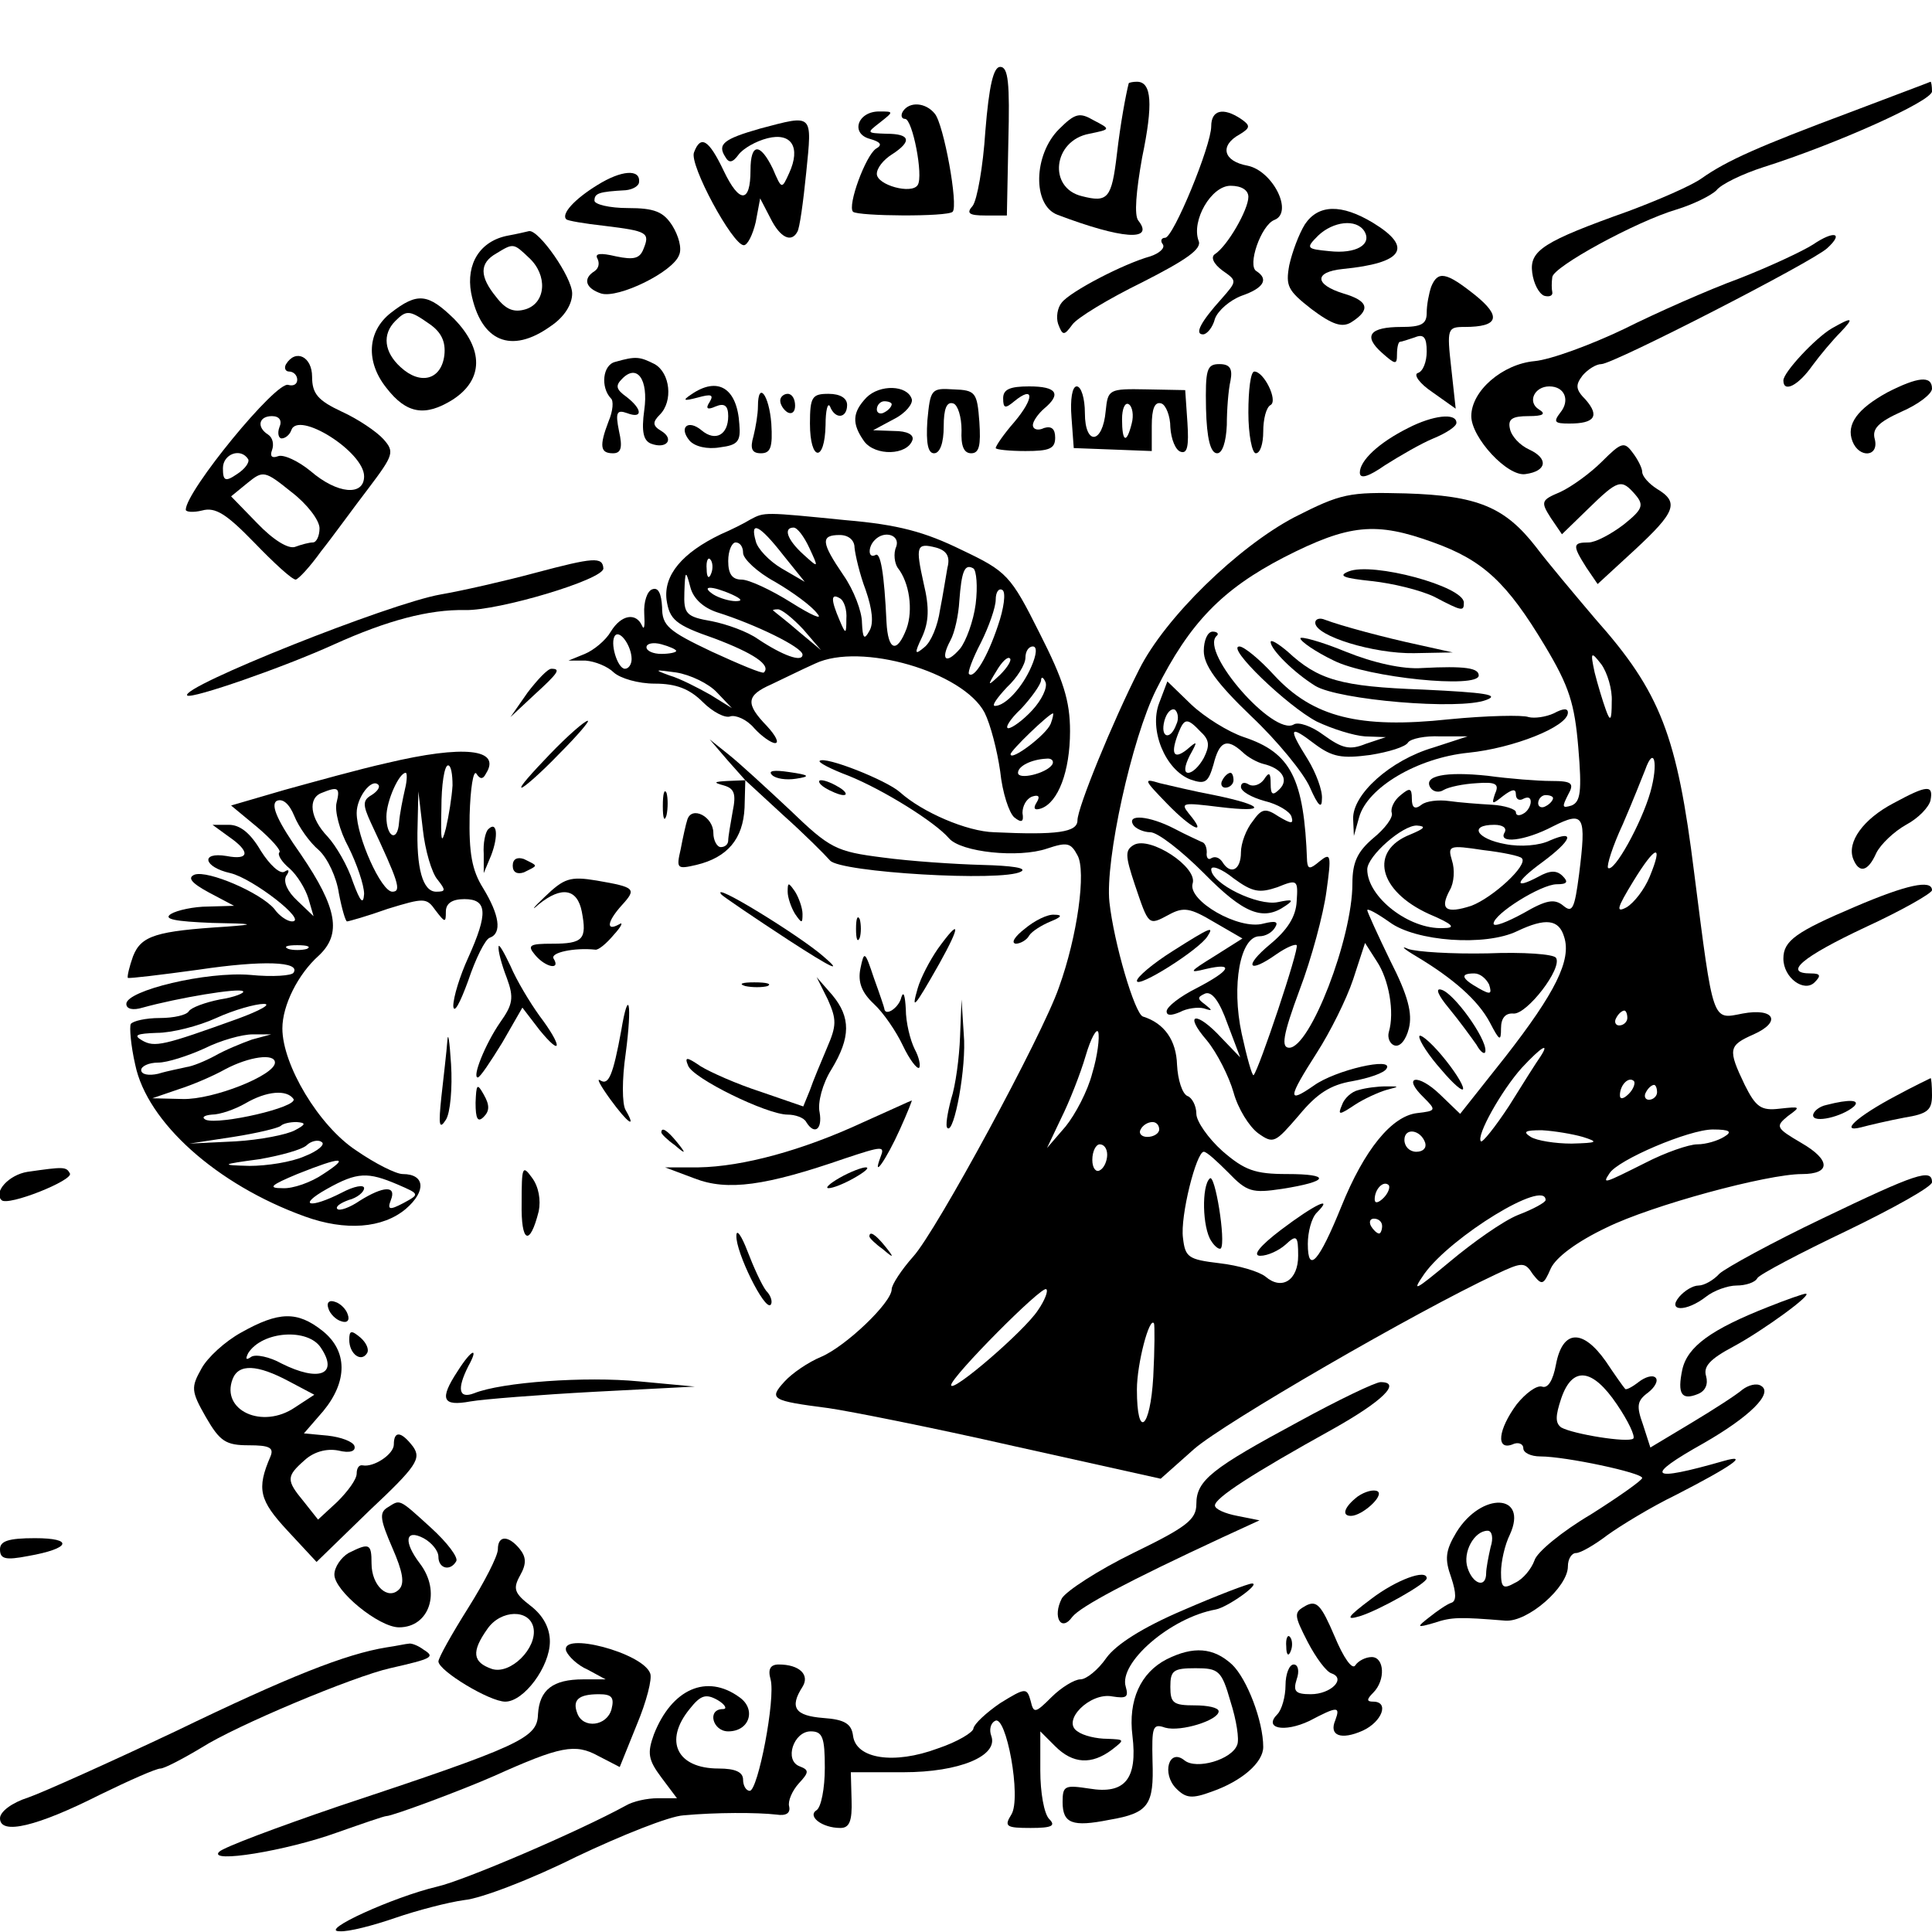 <?xml version="1.0" standalone="no"?>
<!DOCTYPE svg PUBLIC "-//W3C//DTD SVG 20010904//EN"
 "http://www.w3.org/TR/2001/REC-SVG-20010904/DTD/svg10.dtd">
<svg version="1.0" xmlns="http://www.w3.org/2000/svg"
 width="260pt" height="260pt" viewBox="0 0 260 260"
 preserveAspectRatio="xMidYMid meet">
<g transform="translate(0,260) scale(0.1,-0.1)"
fill="#000000" stroke="none">
<path d="M1326 2423 c-3 -47 -11 -92 -17 -100 -9 -10 -5 -13 17 -13 l29 0 2
100 c2 78 0 100 -11 100 -9 0 -15 -25 -20 -87z"/>
<path d="M1519 2488 c-4 -16 -11 -53 -16 -96 -7 -59 -12 -65 -47 -56 -46 11
-39 75 10 84 29 6 29 6 6 18 -19 11 -25 10 -47 -12 -34 -34 -36 -102 -2 -115
87 -33 131 -36 109 -8 -6 7 -3 40 5 85 15 72 13 102 -7 102 -5 0 -10 -1 -11
-2z"/>
<path d="M2490 2449 c-123 -46 -166 -65 -200 -89 -14 -10 -58 -29 -98 -44
-115 -41 -134 -53 -130 -83 2 -15 9 -28 16 -31 7 -2 12 0 11 5 -1 4 -1 13 0
20 1 14 113 75 167 91 23 7 47 19 54 26 6 8 35 22 63 31 98 31 227 89 227 102
0 7 -1 13 -2 13 -2 -1 -50 -19 -108 -41z"/>
<path d="M1215 2450 c-3 -5 -2 -10 3 -10 10 0 25 -77 17 -89 -8 -13 -55 0 -55
15 0 8 9 19 20 26 28 18 25 28 -7 28 -27 1 -27 1 -9 15 19 15 19 15 -1 15 -29
0 -39 -30 -12 -37 14 -4 17 -8 8 -13 -14 -9 -39 -77 -31 -85 7 -6 127 -7 134
0 8 8 -12 118 -24 132 -12 15 -34 17 -43 3z"/>
<path d="M1630 2430 c0 -26 -51 -150 -62 -150 -5 0 -7 -4 -3 -9 3 -5 -5 -12
-17 -16 -36 -10 -107 -47 -119 -62 -6 -7 -8 -20 -5 -29 6 -16 8 -16 19 -1 6 9
49 35 94 57 59 30 81 45 76 56 -10 27 17 74 43 74 15 0 24 -6 24 -15 0 -17
-28 -66 -45 -77 -6 -4 -2 -13 10 -22 20 -14 20 -14 -1 -38 -28 -31 -37 -48
-25 -48 5 0 13 9 16 21 4 11 20 25 36 31 29 10 37 22 20 33 -13 7 6 62 24 69
26 10 -2 66 -36 73 -33 6 -38 27 -11 42 15 9 15 12 2 21 -24 16 -40 12 -40
-10z"/>
<path d="M1023 2427 c-49 -14 -58 -21 -47 -38 5 -9 10 -8 18 3 6 8 23 18 39
22 32 8 45 -12 29 -47 -10 -22 -10 -22 -22 6 -17 35 -30 35 -30 -2 0 -45 -15
-45 -36 -1 -20 42 -31 49 -40 25 -7 -16 52 -125 67 -125 5 0 12 14 16 31 l6
32 14 -27 c13 -26 28 -33 36 -18 3 4 8 40 12 80 8 80 10 78 -62 59z"/>
<path d="M804 2351 c-31 -19 -49 -39 -42 -46 1 -2 25 -6 52 -9 57 -7 61 -9 52
-31 -5 -13 -13 -15 -37 -10 -21 5 -29 4 -25 -3 3 -6 2 -13 -4 -17 -16 -10 -12
-23 9 -30 23 -7 97 29 105 52 4 9 -1 26 -9 39 -12 19 -24 24 -60 24 -25 0 -45
5 -45 10 0 10 6 12 42 14 10 1 18 6 18 11 2 18 -24 16 -56 -4z"/>
<path d="M1756 2298 c-8 -13 -17 -37 -21 -55 -5 -28 -2 -34 30 -59 28 -21 41
-25 53 -18 27 17 24 29 -10 39 -39 12 -40 29 -1 33 82 8 95 29 41 62 -43 26
-74 25 -92 -2z m80 -9 c11 -18 -11 -31 -47 -27 -31 3 -32 4 -15 21 20 19 51
23 62 6z"/>
<path d="M684 2283 c-38 -7 -57 -38 -50 -77 13 -66 54 -83 107 -45 18 12 29
29 29 44 0 22 -45 86 -58 84 -4 -1 -17 -4 -28 -6z m28 -30 c25 -23 23 -60 -4
-69 -16 -5 -27 -1 -40 16 -23 28 -23 46 0 59 23 14 23 14 44 -6z"/>
<path d="M2440 2271 c-14 -9 -59 -30 -100 -46 -41 -15 -111 -46 -155 -68 -44
-21 -98 -41 -120 -43 -43 -4 -85 -40 -85 -74 0 -29 49 -82 73 -78 29 4 31 21
5 33 -13 6 -24 18 -26 28 -3 13 3 17 25 17 20 0 24 3 14 9 -16 10 -6 31 14 31
21 0 28 -19 15 -35 -10 -13 -8 -15 12 -15 34 0 41 10 22 32 -14 14 -14 20 -4
33 7 8 18 15 25 15 16 0 285 138 304 156 23 21 9 24 -19 5z"/>
<path d="M1926 2214 c-3 -9 -6 -24 -6 -35 0 -15 -7 -19 -34 -19 -43 0 -52 -12
-26 -35 18 -16 20 -16 20 -2 0 10 2 17 4 17 2 0 11 3 20 6 12 5 16 0 16 -19 0
-14 -5 -27 -12 -29 -6 -2 2 -14 20 -26 l31 -22 -6 55 c-6 53 -5 55 18 55 46 0
50 14 14 43 -39 31 -50 33 -59 11z"/>
<path d="M526 2179 c-32 -25 -34 -66 -6 -101 27 -35 52 -39 89 -16 42 27 42
68 2 109 -35 34 -49 36 -85 8z m52 -15 c16 -11 22 -24 20 -42 -4 -33 -32 -41
-59 -16 -22 20 -25 44 -7 62 15 15 19 15 46 -4z"/>
<path d="M2465 2158 c-22 -13 -65 -59 -65 -70 0 -17 20 -7 39 20 11 15 28 35
38 45 19 20 16 21 -12 5z"/>
<path d="M385 2110 c-3 -5 -1 -10 4 -10 6 0 11 -5 11 -11 0 -6 -5 -9 -12 -7
-16 6 -138 -143 -138 -168 0 -3 10 -4 22 -1 18 5 33 -5 70 -43 27 -28 51 -50
56 -50 4 1 19 17 34 38 16 20 44 59 64 85 34 45 35 49 20 66 -9 10 -34 27 -56
37 -32 15 -40 24 -40 47 0 27 -22 38 -35 17z m-9 -85 c-3 -8 -1 -15 3 -15 5 0
11 5 13 11 9 27 98 -29 98 -62 0 -27 -36 -24 -72 7 -17 14 -37 23 -44 20 -8
-3 -11 0 -8 8 3 8 1 17 -5 21 -16 10 -13 25 5 25 10 0 14 -6 10 -15z m-42 -43
c2 -4 -4 -13 -15 -20 -16 -11 -19 -9 -19 8 0 19 24 28 34 12z m96 -93 c0 -10
-4 -19 -9 -19 -5 0 -16 -3 -24 -6 -9 -3 -29 9 -51 32 l-35 36 22 18 c21 17 23
17 59 -12 21 -16 38 -38 38 -49z"/>
<path d="M828 2113 c-17 -4 -20 -34 -6 -49 4 -3 3 -17 -3 -31 -13 -34 -11 -43
6 -43 11 0 13 8 8 30 -5 25 -3 29 11 24 21 -8 21 5 -1 22 -14 10 -15 15 -6 24
20 21 36 0 30 -42 -4 -29 -1 -41 9 -45 21 -8 32 6 14 17 -12 7 -12 12 -2 22
18 18 14 56 -7 68 -20 10 -25 11 -53 3z"/>
<path d="M1623 2050 c1 -40 6 -60 15 -60 7 0 12 15 13 38 0 20 2 47 5 60 3 16
-1 22 -15 22 -17 0 -19 -7 -18 -60z"/>
<path d="M1680 2045 c0 -30 5 -55 10 -55 6 0 10 13 10 29 0 17 4 33 10 36 10
6 -9 45 -22 45 -5 0 -8 -25 -8 -55z"/>
<path d="M2540 2072 c-40 -22 -56 -43 -47 -66 9 -23 36 -21 30 3 -4 14 5 23
36 37 23 10 41 24 41 31 0 18 -19 16 -60 -5z"/>
<path d="M930 2069 c-12 -8 -10 -9 9 -4 18 5 22 4 16 -6 -6 -9 -3 -11 8 -6 12
5 17 1 17 -13 0 -25 -17 -35 -36 -19 -18 15 -31 4 -16 -14 7 -8 24 -12 41 -9
24 3 28 8 26 31 -3 49 -29 65 -65 40z"/>
<path d="M1166 2065 c-19 -20 -20 -35 -3 -59 15 -20 58 -19 65 2 2 7 -7 12
-25 12 l-28 1 28 15 c16 8 26 21 24 27 -6 19 -43 20 -61 2z m34 -9 c0 -3 -4
-8 -10 -11 -5 -3 -10 -1 -10 4 0 6 5 11 10 11 6 0 10 -2 10 -4z"/>
<path d="M1248 2034 c-2 -31 1 -44 9 -44 8 0 13 14 13 36 0 24 4 34 13 31 6
-2 11 -18 11 -36 -1 -21 3 -31 13 -31 11 0 13 11 11 42 -3 40 -5 43 -35 44
-30 2 -31 0 -35 -42z"/>
<path d="M1350 2064 c0 -14 3 -14 15 -4 27 22 27 4 0 -28 -14 -16 -25 -32 -25
-35 0 -2 18 -4 40 -4 32 0 40 3 40 18 0 12 -5 16 -15 13 -8 -4 -15 -2 -15 4 0
5 7 15 15 22 24 20 17 30 -20 30 -26 0 -35 -4 -35 -16z"/>
<path d="M1442 2038 l3 -41 53 -2 52 -2 0 34 c0 23 4 33 13 30 6 -2 12 -17 12
-32 1 -16 7 -31 14 -33 9 -3 11 8 9 39 l-3 44 -52 1 c-51 1 -52 0 -55 -29 -4
-45 -28 -47 -28 -3 0 20 -5 36 -11 36 -6 0 -9 -17 -7 -42z m81 -8 c-7 -28 -13
-25 -13 6 0 14 4 23 9 20 5 -3 7 -15 4 -26z"/>
<path d="M1020 2053 c0 -10 -3 -28 -6 -40 -5 -17 -2 -23 10 -23 13 0 16 8 14
40 -3 39 -18 58 -18 23z"/>
<path d="M1050 2061 c0 -6 5 -13 10 -16 6 -3 10 1 10 9 0 9 -4 16 -10 16 -5 0
-10 -4 -10 -9z"/>
<path d="M1090 2030 c0 -51 20 -53 21 -2 0 20 3 31 6 25 7 -18 23 -16 23 2 0
9 -9 15 -25 15 -22 0 -25 -4 -25 -40z"/>
<path d="M1895 2024 c-40 -20 -65 -44 -65 -60 0 -9 11 -6 34 10 19 12 48 29
65 36 17 7 31 16 31 21 0 14 -32 10 -65 -7z"/>
<path d="M2156 1979 c-16 -16 -41 -34 -56 -41 -26 -11 -27 -13 -13 -35 l15
-22 35 34 c41 40 45 41 64 19 12 -14 9 -20 -16 -40 -17 -13 -38 -24 -47 -24
-22 0 -22 -4 -3 -34 l15 -22 50 46 c55 51 60 64 30 82 -11 7 -20 17 -20 23 0
5 -6 17 -13 26 -11 15 -15 14 -41 -12z"/>
<path d="M1742 1904 c-76 -40 -174 -135 -209 -205 -36 -71 -83 -186 -83 -203
0 -16 -27 -20 -112 -16 -37 1 -97 27 -127 54 -18 16 -101 49 -108 42 -2 -2 15
-11 39 -20 47 -19 116 -62 135 -84 16 -19 94 -27 132 -14 27 9 32 8 41 -9 12
-21 0 -109 -25 -178 -22 -64 -165 -328 -196 -362 -16 -18 -29 -38 -29 -44 0
-18 -62 -77 -95 -91 -17 -7 -39 -22 -49 -33 -22 -24 -18 -26 59 -36 28 -4 139
-26 249 -51 l198 -44 45 40 c40 35 299 185 406 235 36 17 39 17 50 0 12 -15
14 -15 24 8 7 15 35 36 75 55 61 30 216 72 263 72 39 0 39 19 -1 42 -34 20
-35 22 -18 36 18 13 17 13 -11 10 -25 -3 -32 2 -47 32 -23 48 -22 53 12 68 38
17 28 36 -15 28 -41 -8 -39 -15 -65 189 -23 185 -45 243 -133 342 -28 33 -65
77 -80 97 -42 54 -79 69 -175 72 -77 2 -87 0 -150 -32z m187 -34 c67 -24 99
-54 150 -139 33 -55 40 -78 45 -137 5 -59 3 -73 -9 -78 -13 -4 -13 -2 -5 14 9
16 6 19 -23 19 -17 0 -56 3 -85 7 -57 6 -87 0 -77 -16 4 -6 12 -7 18 -3 7 4
26 8 44 9 26 2 31 -1 25 -14 -5 -15 -4 -15 11 -3 12 9 17 10 17 2 0 -7 5 -9
10 -6 6 3 10 2 10 -4 0 -5 -4 -13 -10 -16 -5 -3 -10 -3 -10 2 0 4 -15 9 -32
10 -18 1 -44 3 -58 5 -14 2 -31 0 -37 -5 -9 -7 -13 -4 -13 8 0 15 -3 15 -15 5
-9 -7 -14 -18 -12 -24 2 -6 -9 -21 -25 -34 -21 -18 -28 -32 -28 -61 0 -74 -57
-221 -85 -221 -11 0 -9 16 14 78 16 42 32 102 36 132 7 50 6 53 -9 41 -13 -11
-16 -11 -17 0 -4 112 -22 146 -85 167 -21 7 -53 27 -71 44 l-32 31 -11 -29
c-14 -36 8 -90 42 -103 20 -7 24 -4 31 20 8 32 18 36 39 17 7 -7 20 -14 28
-16 25 -6 35 -21 22 -34 -9 -9 -12 -8 -12 7 0 15 -2 17 -9 6 -5 -7 -14 -10
-20 -7 -6 4 -11 3 -11 -3 0 -6 14 -14 32 -19 17 -4 34 -14 36 -21 3 -10 0 -10
-17 0 -18 12 -23 11 -35 -6 -9 -11 -16 -30 -16 -42 0 -24 -14 -31 -25 -13 -4
6 -10 8 -15 5 -4 -3 -7 1 -6 8 0 6 -2 13 -7 14 -4 2 -20 9 -37 18 -33 17 -64
20 -55 5 3 -5 14 -10 23 -10 10 0 42 -25 72 -55 54 -55 80 -65 110 -44 12 8 9
9 -10 5 -27 -6 -90 25 -90 44 0 6 14 1 30 -12 26 -19 35 -20 59 -12 27 11 28
10 26 -19 -1 -21 -13 -39 -36 -58 -36 -30 -29 -40 9 -13 13 9 25 14 27 12 4
-4 -51 -168 -58 -175 -2 -1 -9 24 -16 56 -14 65 -2 131 24 131 8 0 17 5 21 12
5 8 0 9 -16 5 -33 -9 -102 31 -95 54 7 22 -57 64 -79 52 -12 -7 -12 -14 1 -53
19 -56 18 -56 46 -41 20 11 29 9 61 -10 l38 -22 -38 -24 c-34 -21 -35 -23 -11
-17 39 9 33 -2 -13 -26 -22 -11 -40 -25 -40 -31 0 -6 6 -6 18 -1 9 5 24 7 32
5 12 -4 12 -3 2 5 -11 8 -11 10 0 15 9 3 19 -10 30 -41 l17 -45 -25 26 c-34
37 -52 34 -20 -3 14 -17 30 -49 36 -70 6 -22 21 -46 33 -55 21 -15 23 -13 55
24 24 29 42 41 72 46 22 4 43 11 46 17 10 16 -69 -2 -98 -23 -36 -25 -35 -17
4 44 18 28 40 72 49 99 l16 49 16 -25 c16 -24 24 -68 16 -95 -2 -7 1 -16 8
-18 7 -2 15 7 19 23 5 20 -1 44 -25 91 -17 35 -31 66 -31 68 0 3 13 -4 30 -16
35 -26 129 -33 172 -12 38 18 56 16 63 -8 10 -31 -12 -75 -79 -161 l-61 -77
-27 26 c-30 29 -52 25 -22 -4 17 -17 17 -18 -9 -21 -34 -4 -71 -49 -102 -126
-30 -74 -45 -91 -45 -50 0 16 5 35 12 42 24 24 -3 11 -48 -23 -29 -22 -39 -35
-28 -35 10 0 25 7 34 15 15 14 17 12 17 -15 0 -33 -22 -47 -44 -28 -9 7 -36
15 -62 18 -42 5 -46 8 -49 34 -4 29 18 116 28 116 4 0 18 -13 33 -28 25 -26
32 -28 72 -22 64 10 67 20 7 20 -43 0 -57 5 -87 31 -19 17 -35 40 -35 50 0 11
-6 22 -12 24 -7 3 -13 22 -14 42 -1 33 -17 56 -46 65 -11 4 -39 99 -45 154 -6
56 30 220 63 286 45 90 89 135 172 178 88 45 124 48 201 20z m240 -214 c0 -26
-2 -28 -8 -11 -4 11 -11 34 -15 50 -6 28 -5 29 9 11 8 -11 15 -34 14 -50z
m-586 -31 c-8 -22 -22 -18 -16 5 3 11 9 17 14 15 4 -3 6 -12 2 -20z m33 -10
c12 -11 12 -19 4 -35 -6 -11 -15 -20 -21 -20 -6 0 -5 9 2 23 11 20 11 21 -4 8
-18 -14 -22 -5 -11 23 8 20 12 20 30 1z m605 -81 c-12 -42 -49 -109 -57 -102
-2 3 6 29 20 59 13 30 26 63 30 73 12 34 18 9 7 -30z m-131 -8 c0 -3 -4 -8
-10 -11 -5 -3 -10 -1 -10 4 0 6 5 11 10 11 6 0 10 -2 10 -4z m35 -103 c-6 -46
-9 -52 -21 -42 -12 10 -23 8 -54 -10 -22 -12 -40 -19 -40 -14 0 13 64 53 85
53 14 0 16 3 8 11 -8 8 -17 8 -33 -1 -34 -18 -31 -7 6 20 39 29 45 44 10 29
-14 -7 -40 -9 -60 -5 -39 7 -50 26 -15 26 11 0 17 -4 14 -10 -10 -16 27 -12
65 8 42 21 45 15 35 -65z m-227 54 c-56 -22 -43 -76 25 -107 33 -14 37 -19 19
-19 -46 -2 -102 42 -102 79 0 18 48 60 67 59 13 -1 10 -4 -9 -12z m150 -32 c9
-9 -39 -53 -68 -64 -34 -11 -43 -5 -29 21 6 10 7 28 3 40 -6 20 -4 21 42 14
26 -3 50 -8 52 -11z m172 -25 c-7 -17 -21 -35 -31 -41 -15 -8 -13 -1 9 35 30
49 41 52 22 6z m-30 -190 c0 -5 -5 -10 -11 -10 -5 0 -7 5 -4 10 3 6 8 10 11
10 2 0 4 -4 4 -10z m-720 -74 c-6 -24 -23 -56 -36 -72 l-25 -29 19 40 c11 22
26 60 33 84 7 24 15 38 17 32 2 -7 -1 -32 -8 -55z m603 22 c-5 -7 -24 -37 -42
-66 -19 -29 -36 -50 -38 -48 -7 7 28 69 55 99 27 29 38 35 25 15z m119 -50
c-7 -7 -12 -8 -12 -2 0 14 12 26 19 19 2 -3 -1 -11 -7 -17z m38 2 c0 -5 -5
-10 -11 -10 -5 0 -7 5 -4 10 3 6 8 10 11 10 2 0 4 -4 4 -10z m-670 -50 c0 -5
-7 -10 -16 -10 -8 0 -12 5 -9 10 3 6 10 10 16 10 5 0 9 -4 9 -10z m358 -18 c2
-7 -3 -12 -12 -12 -9 0 -16 7 -16 16 0 17 22 14 28 -4z m212 8 c22 -7 20 -8
-15 -9 -22 0 -47 4 -55 9 -11 7 -8 9 15 9 17 -1 41 -5 55 -9z m190 0 c-8 -5
-24 -10 -36 -10 -11 0 -43 -11 -70 -25 -56 -28 -58 -29 -48 -14 11 18 107 59
139 59 23 0 27 -3 15 -10z m-830 -24 c0 -8 -4 -18 -10 -21 -5 -3 -10 3 -10 14
0 12 5 21 10 21 6 0 10 -6 10 -14z m372 -58 c-7 -7 -12 -8 -12 -2 0 14 12 26
19 19 2 -3 -1 -11 -7 -17z m218 -3 c0 -3 -16 -12 -37 -20 -20 -8 -61 -37 -92
-63 -47 -39 -52 -42 -34 -16 36 50 163 128 163 99z m-220 -35 c0 -5 -2 -10 -4
-10 -3 0 -8 5 -11 10 -3 6 -1 10 4 10 6 0 11 -4 11 -10z m-463 -113 c-18 -28
-117 -113 -117 -101 0 11 123 135 128 129 3 -2 -2 -15 -11 -28z m155 -90 c-4
-70 -22 -85 -22 -17 0 35 17 99 23 89 1 -2 1 -34 -1 -72z"/>
<path d="M1815 1831 c-15 -6 -7 -9 31 -13 28 -3 65 -12 84 -21 38 -20 40 -20
40 -8 0 22 -123 55 -155 42z"/>
<path d="M1770 1762 c0 -18 79 -42 133 -41 l52 1 -45 10 c-47 10 -106 26 -127
34 -7 3 -13 1 -13 -4z"/>
<path d="M1620 1724 c0 -19 17 -43 64 -88 35 -33 71 -77 79 -96 11 -25 16 -29
16 -15 1 11 -8 35 -19 53 -27 43 -25 47 9 21 24 -18 37 -20 75 -15 25 4 48 11
51 17 4 5 23 9 43 8 l37 0 -46 -15 c-58 -17 -109 -63 -108 -96 l1 -23 7 25
c11 40 78 80 147 87 60 6 134 35 134 54 0 6 -6 6 -19 -1 -11 -5 -26 -7 -34 -5
-7 3 -56 2 -107 -3 -121 -13 -183 3 -235 59 -20 22 -41 39 -47 39 -19 0 64
-80 104 -101 21 -10 50 -19 65 -20 l28 -1 -27 -9 c-22 -9 -32 -6 -57 12 -16
12 -34 18 -40 14 -27 -16 -126 97 -104 119 4 3 1 6 -5 6 -7 0 -12 -12 -12 -26z"/>
<path d="M1750 1741 c0 -4 20 -18 45 -30 46 -23 195 -38 195 -20 0 10 -18 13
-76 10 -26 -2 -66 7 -103 22 -34 14 -61 21 -61 18z"/>
<path d="M1710 1736 c0 -10 31 -41 60 -59 31 -19 194 -33 230 -19 19 7 -1 10
-85 14 -111 4 -141 13 -182 51 -13 11 -23 17 -23 13z"/>
<path d="M1645 1550 c-3 -5 -1 -10 4 -10 6 0 11 5 11 10 0 6 -2 10 -4 10 -3 0
-8 -4 -11 -10z"/>
<path d="M1571 1518 c33 -34 55 -44 29 -13 -12 15 -8 15 41 9 66 -8 61 2 -7
16 -27 5 -60 13 -73 16 -23 7 -22 5 10 -28z"/>
<path d="M1578 1320 c-27 -17 -48 -35 -48 -40 0 -11 84 42 95 60 9 14 5 13
-47 -20z"/>
<path d="M1906 1313 c50 -30 83 -59 99 -89 13 -25 15 -26 15 -8 0 14 6 21 17
20 18 -1 66 61 57 75 -3 5 -44 8 -92 6 -48 -1 -96 2 -107 6 -11 5 -6 0 11 -10z
m98 -38 c4 -13 2 -14 -14 -5 -23 13 -26 20 -6 20 8 0 16 -7 20 -15z"/>
<path d="M1950 1243 c14 -17 30 -39 37 -49 6 -11 12 -14 12 -8 1 17 -42 77
-59 82 -9 3 -5 -7 10 -25z"/>
<path d="M1910 1205 c0 -6 13 -26 30 -45 16 -19 29 -30 29 -25 0 6 -13 26 -29
45 -16 19 -30 30 -30 25z"/>
<path d="M1828 1133 c-9 -2 -19 -11 -22 -20 -6 -14 -4 -14 17 0 12 8 32 17 42
20 19 5 19 5 0 5 -11 0 -27 -2 -37 -5z"/>
<path d="M1628 1014 c-11 -10 -10 -66 2 -84 5 -8 11 -12 13 -10 7 9 -8 102
-15 94z"/>
<path d="M1010 1901 c-8 -5 -26 -14 -40 -20 -52 -25 -77 -55 -73 -88 4 -27 12
-34 64 -52 53 -20 77 -36 67 -46 -2 -2 -33 11 -70 28 -59 28 -67 35 -67 60 -1
18 -5 27 -13 24 -7 -2 -12 -17 -11 -33 1 -16 0 -23 -3 -16 -8 18 -28 15 -42
-8 -7 -12 -23 -25 -35 -30 l-22 -9 23 0 c13 -1 30 -8 38 -16 9 -8 33 -15 55
-15 29 0 47 -7 65 -25 13 -13 30 -22 37 -19 7 2 22 -4 32 -16 10 -11 23 -20
28 -20 6 0 1 10 -11 23 -29 30 -28 41 6 56 15 7 41 20 59 28 61 29 199 -11
228 -66 8 -16 17 -51 21 -79 3 -29 12 -56 19 -62 10 -8 13 -6 11 6 0 9 5 19
13 22 9 3 11 0 6 -8 -5 -8 -3 -11 6 -8 23 8 39 50 39 104 0 41 -9 69 -41 132
-39 78 -44 83 -105 112 -49 24 -85 34 -156 40 -110 11 -109 11 -128 1z m44
-48 l29 -36 -31 18 c-17 10 -33 27 -35 37 -8 28 5 22 37 -19z m35 10 c13 -28
13 -28 -8 -9 -22 20 -27 36 -13 36 5 0 14 -12 21 -27z m61 0 c1 -10 7 -36 15
-57 9 -26 11 -45 5 -55 -7 -13 -9 -10 -10 11 0 15 -11 44 -25 64 -30 44 -31
54 -5 54 12 0 20 -7 20 -17z m56 1 c-4 -9 -2 -22 2 -28 16 -20 21 -57 12 -82
-13 -34 -25 -30 -27 9 -3 65 -8 95 -15 90 -10 -5 -10 11 -1 20 13 14 35 7 29
-9z m-206 -8 c0 -8 19 -26 43 -39 24 -14 50 -33 57 -43 8 -9 -8 -2 -35 15 -27
17 -57 31 -67 31 -13 0 -18 8 -18 25 0 14 5 25 10 25 6 0 10 -6 10 -14z m275
-20 c-2 -11 -6 -37 -10 -57 -3 -21 -12 -43 -21 -50 -13 -11 -14 -9 -3 14 9 20
10 39 2 72 -11 50 -10 55 17 48 14 -4 19 -12 15 -27z m-318 -8 c-3 -8 -6 -5
-6 6 -1 11 2 17 5 13 3 -3 4 -12 1 -19z m356 -41 c-3 -23 -13 -50 -21 -60 -19
-22 -27 -15 -13 11 6 11 11 35 12 53 3 40 7 51 19 44 4 -3 6 -24 3 -48z m-348
-11 c51 -16 115 -47 115 -57 0 -11 -27 -1 -60 21 -14 10 -42 20 -62 24 -35 6
-38 10 -37 39 1 30 2 30 8 7 4 -16 18 -28 36 -34z m20 24 c13 -6 15 -9 5 -9
-8 0 -22 4 -30 9 -18 12 -2 12 25 0z m358 -42 c-14 -42 -32 -72 -39 -65 -2 2
5 21 16 42 11 22 20 48 20 58 0 10 4 16 9 13 5 -3 2 -25 -6 -48z m-204 9 c0
-21 -1 -21 -9 -2 -12 28 -12 37 0 30 6 -3 10 -16 9 -28z m-58 -14 l24 -28 -30
25 c-16 14 -32 26 -34 28 -2 1 0 2 6 2 5 0 20 -12 34 -27z m-231 -40 c0 -7 -4
-13 -9 -13 -10 0 -21 36 -13 45 7 7 22 -15 22 -32z m60 11 c0 -2 -9 -4 -20 -4
-11 0 -20 4 -20 9 0 5 9 7 20 4 11 -3 20 -7 20 -9z m478 -21 c-12 -28 -35 -53
-49 -53 -5 0 3 11 16 25 14 13 25 31 25 40 0 8 4 15 10 15 6 0 5 -11 -2 -27z
m-42 -11 c-17 -16 -18 -16 -5 5 7 12 15 20 18 17 3 -2 -3 -12 -13 -22z m-381
-24 l20 -21 -29 18 c-16 9 -41 22 -55 26 -22 8 -20 8 9 4 19 -3 44 -15 55 -27z
m424 -24 c-12 -13 -27 -24 -32 -24 -5 0 2 12 17 26 14 15 26 32 27 38 0 6 3 5
6 -2 3 -7 -5 -24 -18 -38z m25 -18 c-6 -15 -54 -51 -54 -41 0 5 51 54 57 55 1
0 0 -6 -3 -14z m2 -55 c-8 -12 -46 -21 -46 -11 0 9 18 18 38 19 7 1 11 -3 8
-8z"/>
<path d="M720 1829 c-41 -11 -98 -24 -127 -29 -69 -12 -352 -125 -341 -136 6
-5 130 38 198 69 71 32 127 47 176 46 45 -1 186 41 186 56 -1 16 -13 15 -92
-6z"/>
<path d="M710 1668 l-23 -33 31 29 c34 31 37 36 24 36 -5 0 -19 -15 -32 -32z"/>
<path d="M740 1585 c-24 -25 -42 -45 -38 -45 3 0 26 20 50 45 25 25 42 45 39
45 -4 0 -27 -20 -51 -45z"/>
<path d="M979 1577 l24 -27 -24 -1 c-18 -1 -20 -2 -5 -6 14 -4 17 -11 12 -35
-3 -17 -6 -34 -6 -39 0 -5 -4 -9 -10 -9 -5 0 -10 9 -10 19 0 22 -29 37 -35 18
-2 -6 -6 -24 -9 -40 -6 -26 -5 -27 21 -21 42 10 63 35 65 77 l1 37 51 -47 c28
-25 56 -53 63 -61 13 -16 232 -29 257 -15 9 5 -13 8 -52 9 -37 1 -97 5 -134
10 -63 8 -71 12 -125 64 -32 30 -69 64 -83 75 l-25 20 24 -28z"/>
<path d="M520 1573 c-36 -8 -97 -25 -137 -36 l-72 -21 35 -29 c19 -16 33 -32
30 -34 -3 -3 3 -13 14 -22 10 -9 21 -27 25 -40 l7 -24 -22 21 c-13 12 -19 25
-15 33 5 7 4 10 -2 6 -6 -4 -20 9 -32 28 -14 24 -28 35 -43 35 l-22 0 22 -16
c29 -20 28 -32 -3 -26 -36 6 -31 -15 5 -23 30 -7 105 -65 83 -65 -6 0 -17 7
-24 17 -19 22 -89 52 -107 46 -10 -4 -5 -11 19 -24 l34 -18 -35 -1 c-19 0 -42
-5 -50 -10 -11 -7 6 -10 55 -12 57 -1 61 -2 20 -5 -95 -6 -115 -12 -126 -40
-5 -14 -8 -27 -7 -29 2 -1 44 4 95 11 87 13 138 11 128 -4 -2 -4 -28 -6 -58
-3 -59 5 -167 -21 -167 -39 0 -7 9 -9 22 -5 47 13 130 27 135 22 3 -2 -11 -8
-31 -11 -20 -4 -39 -11 -42 -16 -3 -5 -20 -9 -39 -9 -19 0 -36 -4 -39 -8 -2
-4 0 -29 6 -55 16 -77 109 -161 228 -204 55 -20 105 -16 136 10 28 24 26 47
-4 47 -9 0 -37 14 -63 32 -50 33 -99 115 -99 164 0 31 21 73 49 98 31 29 25
64 -24 136 -31 44 -41 66 -33 72 8 4 17 -3 24 -20 6 -15 21 -36 33 -46 12 -11
24 -37 27 -58 4 -21 9 -38 11 -38 2 0 27 7 55 17 49 15 52 15 64 -2 13 -17 14
-17 14 -2 0 11 8 17 25 17 31 0 32 -19 5 -79 -11 -24 -20 -53 -20 -65 1 -11 9
4 20 34 10 30 23 56 29 58 17 6 13 31 -9 67 -15 24 -19 47 -18 98 1 36 5 61 9
56 5 -8 9 -8 13 0 21 33 -29 39 -134 14z m89 -30 c-1 -16 -5 -41 -9 -58 -6
-23 -7 -17 -6 27 0 32 4 58 9 58 4 0 6 -12 6 -27z m-64 -5 c-3 -13 -7 -33 -8
-45 -2 -27 -17 -20 -17 8 0 21 17 59 26 59 2 0 2 -10 -1 -22z m-45 -8 c-12 -7
-12 -13 -1 -37 37 -79 42 -93 29 -93 -15 0 -48 74 -48 106 0 21 20 47 29 38 3
-3 -1 -9 -9 -14z m-47 -10 c-3 -11 4 -38 16 -60 11 -22 21 -51 21 -63 -1 -15
-5 -11 -15 16 -7 22 -23 49 -34 61 -24 25 -27 52 -8 59 22 9 25 7 20 -13z
m136 -104 c11 -14 11 -16 -2 -16 -18 0 -27 31 -25 90 l1 45 6 -51 c3 -28 12
-59 20 -68z m-176 -93 c-7 -2 -19 -2 -25 0 -7 3 -2 5 12 5 14 0 19 -2 13 -5z
m-93 -94 c-100 -36 -112 -39 -129 -29 -12 7 -7 9 20 10 20 0 56 9 80 20 24 11
53 19 64 19 11 0 -5 -9 -35 -20z m19 -28 c-14 -5 -36 -14 -50 -22 -13 -7 -30
-14 -38 -15 -8 -2 -25 -5 -38 -9 -13 -3 -23 -1 -23 5 0 5 10 10 23 10 12 0 40
9 62 19 22 11 51 19 65 19 l25 0 -26 -7z m31 -31 c0 -17 -83 -50 -124 -49
l-41 1 35 12 c19 6 47 18 63 27 32 17 67 22 67 9z m25 -49 c6 -11 -99 -35
-118 -28 -6 3 -3 6 8 7 11 0 31 7 45 15 29 17 56 19 65 6z m2 -42 c-11 -6 -47
-13 -80 -15 l-62 -3 59 9 c32 5 61 12 64 15 3 3 12 5 21 5 13 -1 13 -3 -2 -11z
m13 -35 c-18 -8 -51 -13 -74 -13 -40 1 -39 2 13 9 29 5 58 13 64 19 5 5 15 8
20 4 5 -3 -5 -12 -23 -19z m25 -24 c-16 -11 -41 -20 -55 -19 -20 0 -16 4 20
19 60 24 72 24 35 0z m100 -14 c30 -13 30 -13 8 -25 -19 -10 -22 -9 -17 4 8
20 -10 19 -42 -1 -13 -9 -27 -14 -30 -11 -3 3 4 8 15 12 12 3 21 11 21 16 0 5
-13 3 -30 -6 -43 -22 -61 -18 -20 5 41 23 55 23 95 6z"/>
<path d="M1039 1557 c5 -5 19 -7 32 -5 20 3 19 5 -9 9 -20 3 -29 2 -23 -4z"/>
<path d="M1110 1540 c8 -5 20 -10 25 -10 6 0 3 5 -5 10 -8 5 -19 10 -25 10 -5
0 -3 -5 5 -10z"/>
<path d="M892 1515 c0 -16 2 -22 5 -12 2 9 2 23 0 30 -3 6 -5 -1 -5 -18z"/>
<path d="M2548 1519 c-40 -21 -63 -52 -54 -75 8 -20 20 -17 31 8 6 12 24 29
40 38 17 9 31 24 33 33 4 21 -4 21 -50 -4z"/>
<path d="M657 1484 c-4 -4 -7 -19 -6 -33 l0 -26 10 24 c10 26 8 47 -4 35z"/>
<path d="M690 1435 c0 -9 6 -12 15 -9 8 4 15 7 15 9 0 2 -7 5 -15 9 -9 3 -15
0 -15 -9z"/>
<path d="M733 1393 c-16 -15 -19 -20 -8 -10 31 25 52 21 58 -10 7 -37 2 -43
-40 -43 -30 0 -34 -2 -23 -15 14 -17 35 -21 25 -5 -5 8 28 15 56 12 4 -1 15 8
25 20 11 12 13 18 7 14 -18 -10 -16 4 4 26 20 22 18 24 -34 33 -36 6 -44 3
-70 -22z"/>
<path d="M1060 1400 c0 -8 5 -22 10 -30 9 -13 10 -13 10 0 0 8 -5 22 -10 30
-9 13 -10 13 -10 0z"/>
<path d="M2497 1380 c-80 -34 -97 -46 -97 -70 0 -26 28 -46 42 -32 9 9 8 12
-5 12 -38 0 -12 22 73 62 50 23 90 46 90 50 0 15 -35 7 -103 -22z"/>
<path d="M971 1396 c3 -3 44 -31 90 -61 60 -39 74 -45 47 -22 -32 28 -154 103
-137 83z"/>
<path d="M1152 1350 c0 -14 2 -19 5 -12 2 6 2 18 0 25 -3 6 -5 1 -5 -13z"/>
<path d="M1379 1350 c-13 -10 -19 -19 -12 -20 6 0 15 5 18 11 4 6 17 14 29 19
15 6 16 9 5 9 -9 1 -27 -8 -40 -19z"/>
<path d="M1262 1323 c-11 -16 -23 -39 -27 -53 -9 -31 -5 -27 29 33 29 52 29
63 -2 20z"/>
<path d="M671 1326 c-1 -5 4 -24 11 -42 10 -27 8 -36 -9 -60 -20 -29 -38 -74
-30 -74 3 0 17 21 33 47 l27 47 23 -30 c31 -38 31 -22 0 19 -13 18 -31 48 -39
67 -9 19 -16 31 -16 26z"/>
<path d="M1158 1297 c-4 -19 2 -33 18 -48 13 -12 30 -37 39 -56 9 -19 19 -32
22 -30 2 3 0 14 -6 25 -6 12 -12 36 -12 54 -1 18 -3 25 -6 16 -3 -14 -22 -27
-23 -15 0 1 -6 19 -14 41 -12 36 -13 37 -18 13z"/>
<path d="M1003 1273 c9 -2 23 -2 30 0 6 3 -1 5 -18 5 -16 0 -22 -2 -12 -5z"/>
<path d="M1114 1255 c12 -27 12 -35 -1 -65 -8 -19 -19 -45 -23 -57 l-9 -22
-58 20 c-31 10 -67 26 -80 34 -19 13 -22 13 -17 1 6 -17 106 -66 134 -66 10 0
22 -4 25 -10 11 -18 22 -10 18 13 -3 13 4 39 16 58 26 43 26 70 1 100 l-21 24
15 -30z"/>
<path d="M836 1213 c-11 -60 -17 -74 -28 -67 -6 4 0 -7 13 -25 24 -33 36 -41
21 -15 -5 8 -5 42 0 76 9 68 4 91 -6 31z"/>
<path d="M1292 1205 c-1 -28 -6 -66 -12 -84 -5 -19 -8 -37 -5 -39 9 -9 26 83
22 126 l-3 47 -2 -50z"/>
<path d="M602 1199 c-1 -14 -5 -48 -8 -75 -4 -38 -3 -45 6 -31 6 9 9 43 7 75
-2 31 -4 45 -5 31z"/>
<path d="M2551 1125 c-51 -27 -77 -50 -46 -42 11 3 37 9 58 13 31 5 37 10 37
30 0 13 -1 24 -2 23 -2 -1 -23 -11 -47 -24z"/>
<path d="M640 1116 c0 -22 3 -27 11 -19 8 8 8 16 0 30 -9 16 -10 14 -11 -11z"/>
<path d="M1160 1089 c-80 -37 -160 -59 -220 -60 l-45 0 40 -15 c44 -17 95 -10
202 27 51 17 54 17 48 2 -12 -32 8 -3 26 37 10 22 17 40 16 39 -1 0 -31 -14
-67 -30z"/>
<path d="M2458 1113 c-10 -2 -18 -9 -18 -14 0 -11 39 -2 55 12 9 9 -6 10 -37
2z"/>
<path d="M890 1076 c0 -2 8 -10 18 -17 15 -13 16 -12 3 4 -13 16 -21 21 -21
13z"/>
<path d="M37 1023 c-25 -4 -46 -27 -35 -38 8 -9 98 27 92 36 -5 9 -8 9 -57 2z"/>
<path d="M702 981 c-1 -54 11 -59 23 -11 3 15 0 33 -9 45 -13 18 -14 15 -14
-34z"/>
<path d="M1130 1015 c-14 -8 -20 -14 -15 -14 6 0 21 6 35 14 14 8 21 14 15 14
-5 0 -21 -6 -35 -14z"/>
<path d="M2452 960 c-67 -32 -129 -66 -138 -74 -8 -9 -21 -16 -28 -16 -8 0
-19 -7 -26 -15 -17 -20 9 -21 36 0 10 8 29 15 41 15 12 0 25 4 28 10 3 5 58
34 121 64 62 30 114 59 114 65 0 19 -21 12 -148 -49z"/>
<path d="M991 937 c-1 -22 38 -101 46 -93 3 3 1 12 -6 19 -6 8 -17 32 -25 53
-8 21 -15 31 -15 21z"/>
<path d="M1170 936 c0 -2 8 -10 18 -17 15 -13 16 -12 3 4 -13 16 -21 21 -21
13z"/>
<path d="M2379 841 c-76 -30 -108 -53 -115 -84 -7 -33 -1 -42 21 -33 10 4 14
13 11 24 -4 13 5 23 37 40 39 21 108 71 97 71 -3 0 -26 -8 -51 -18z"/>
<path d="M442 839 c2 -7 10 -15 17 -17 8 -3 12 1 9 9 -2 7 -10 15 -17 17 -8 3
-12 -1 -9 -9z"/>
<path d="M325 807 c-22 -12 -46 -34 -54 -49 -14 -25 -14 -30 6 -65 19 -33 27
-38 58 -38 27 0 34 -3 29 -15 -19 -44 -15 -59 23 -100 l39 -42 71 69 c64 60
70 70 59 86 -16 21 -26 22 -26 3 0 -13 -27 -31 -42 -28 -5 1 -8 -4 -8 -11 0
-8 -12 -24 -26 -38 l-26 -24 -19 24 c-24 29 -24 34 1 56 12 11 29 16 45 13 16
-4 24 -1 22 6 -2 6 -18 12 -36 14 l-32 3 26 30 c33 40 33 81 -1 108 -34 27
-59 26 -109 -2z m107 -21 c24 -36 -3 -46 -53 -21 -16 9 -35 13 -41 9 -7 -5 -8
-3 -4 5 19 30 81 34 98 7z m-43 -45 l34 -18 -26 -17 c-44 -30 -100 -4 -84 38
8 21 33 20 76 -3z"/>
<path d="M470 797 c0 -19 16 -31 24 -18 3 5 -1 14 -9 21 -12 10 -15 10 -15 -3z"/>
<path d="M2094 764 c-4 -22 -11 -33 -19 -30 -7 2 -22 -9 -34 -24 -25 -34 -28
-62 -6 -54 8 4 15 1 15 -5 0 -6 10 -11 23 -11 34 0 137 -22 137 -29 0 -3 -31
-25 -69 -49 -39 -23 -73 -51 -76 -62 -4 -11 -15 -25 -26 -30 -16 -9 -19 -7
-19 14 0 14 5 37 12 51 25 55 -38 58 -72 3 -15 -25 -16 -36 -7 -61 7 -21 7
-32 0 -34 -6 -2 -19 -11 -29 -19 -18 -14 -18 -15 6 -8 24 8 34 8 96 3 30 -2
84 45 84 73 0 10 5 18 11 18 6 0 25 11 42 24 18 13 59 38 92 54 76 39 100 56
65 46 -101 -29 -109 -22 -27 24 61 35 94 67 77 77 -6 4 -17 1 -25 -5 -8 -7
-39 -27 -69 -45 l-55 -33 -10 31 c-9 25 -8 32 7 43 9 7 14 16 10 20 -4 4 -14
1 -23 -6 -9 -7 -17 -11 -18 -9 -2 2 -14 19 -26 37 -31 44 -58 43 -67 -4z m82
-54 c15 -22 25 -43 22 -46 -7 -6 -81 6 -97 15 -8 6 -8 15 0 39 15 44 42 41 75
-8z m-170 -192 c-3 -13 -6 -29 -6 -35 0 -21 -18 -15 -25 7 -7 21 9 50 27 50 6
0 8 -10 4 -22z"/>
<path d="M616 755 c-25 -38 -21 -48 17 -41 17 3 93 9 167 13 l135 7 -75 7
c-72 7 -185 -1 -222 -16 -21 -8 -23 6 -8 36 15 27 5 24 -14 -6z"/>
<path d="M1748 687 c-117 -63 -138 -79 -138 -111 0 -21 -13 -31 -85 -66 -47
-23 -90 -51 -96 -61 -13 -25 -1 -46 14 -25 11 14 75 48 202 107 l50 23 -30 6
c-16 3 -30 9 -30 14 0 10 49 42 159 103 66 37 93 63 64 63 -7 0 -57 -24 -110
-53z"/>
<path d="M1827 586 c-18 -14 -22 -26 -9 -26 15 0 45 27 36 33 -5 3 -17 0 -27
-7z"/>
<path d="M521 571 c-11 -7 -9 -17 7 -54 14 -32 17 -48 9 -56 -15 -15 -37 5
-37 35 0 27 -3 28 -31 14 -10 -6 -19 -19 -19 -29 0 -22 60 -71 87 -71 41 0 57
48 28 86 -22 29 -20 47 5 34 11 -6 20 -17 20 -25 0 -16 16 -20 24 -6 3 5 -12
25 -34 45 -45 41 -41 38 -59 27z"/>
<path d="M0 515 c0 -13 7 -15 38 -9 57 10 62 24 9 24 -36 0 -47 -4 -47 -15z"/>
<path d="M670 515 c0 -9 -18 -44 -40 -79 -22 -35 -40 -67 -40 -72 1 -13 69
-54 90 -54 25 0 60 47 60 81 0 18 -9 35 -26 48 -22 17 -24 23 -14 41 9 16 8
25 -1 36 -15 18 -29 18 -29 -1z m48 -106 c5 -27 -31 -63 -56 -55 -26 9 -28 23
-6 54 18 26 57 27 62 1z"/>
<path d="M1845 448 c-32 -24 -35 -29 -15 -23 26 8 90 44 90 51 0 13 -41 -2
-75 -28z"/>
<path d="M1592 433 c-54 -23 -90 -46 -103 -64 -11 -16 -27 -29 -35 -29 -8 0
-26 -11 -39 -24 -22 -22 -24 -22 -28 -5 -5 18 -7 18 -41 -3 -19 -13 -35 -28
-36 -34 0 -5 -21 -18 -48 -27 -59 -22 -110 -14 -114 17 -2 16 -11 22 -40 24
-38 3 -46 14 -28 42 10 16 -4 30 -32 30 -11 0 -15 -6 -11 -20 7 -26 -17 -150
-28 -150 -5 0 -9 7 -9 15 0 10 -10 15 -33 15 -56 0 -74 37 -39 80 15 19 22 21
38 12 10 -6 13 -12 7 -12 -22 0 -14 -30 7 -30 29 0 38 30 15 46 -44 32 -91 11
-115 -50 -9 -25 -8 -34 10 -58 l21 -28 -26 0 c-14 0 -33 -4 -43 -10 -64 -35
-218 -101 -254 -109 -59 -14 -160 -60 -131 -60 12 -1 46 8 75 18 29 10 71 21
93 24 22 2 90 28 150 58 61 29 126 55 145 56 43 4 99 4 125 1 13 -2 19 2 17
11 -2 7 4 21 13 31 14 15 14 18 1 23 -21 8 -8 47 15 47 16 0 19 -8 19 -49 0
-28 -5 -53 -11 -57 -13 -8 7 -24 32 -24 12 0 16 9 15 38 l-1 37 71 0 c75 0
128 22 118 49 -3 8 -1 17 5 20 15 10 36 -104 22 -126 -10 -16 -7 -18 26 -18
29 0 34 3 25 12 -7 7 -12 36 -12 65 l0 53 20 -20 c24 -24 49 -25 76 -5 18 14
18 14 -6 15 -14 0 -32 4 -40 10 -22 14 17 53 47 47 19 -3 22 -1 18 13 -10 32
60 93 121 104 16 3 61 35 49 35 -5 0 -47 -16 -93 -36z"/>
<path d="M1757 439 c-16 -9 -16 -12 3 -49 11 -21 25 -40 32 -42 20 -7 -1 -28
-28 -28 -21 0 -24 4 -19 20 4 11 2 20 -4 20 -6 0 -11 -13 -11 -28 0 -15 -5
-33 -11 -39 -19 -19 9 -25 43 -9 38 20 42 20 35 1 -9 -21 8 -27 37 -14 26 12
36 39 14 39 -9 0 -9 3 0 12 17 17 15 48 -2 48 -8 0 -18 -5 -22 -11 -4 -7 -16
10 -28 39 -18 42 -24 49 -39 41z"/>
<path d="M1731 384 c0 -11 3 -14 6 -6 3 7 2 16 -1 19 -3 4 -6 -2 -5 -13z"/>
<path d="M520 383 c-55 -9 -131 -39 -284 -113 -89 -42 -178 -82 -198 -89 -22
-7 -38 -19 -38 -28 0 -23 50 -11 135 32 39 19 75 35 81 35 5 0 30 13 55 28 47
30 205 96 254 107 57 13 61 15 45 25 -8 6 -17 9 -20 8 -3 0 -16 -3 -30 -5z"/>
<path d="M762 378 c3 -7 15 -19 29 -25 l24 -13 -30 0 c-41 0 -59 -14 -61 -47
-1 -32 -22 -42 -269 -124 -82 -28 -154 -55 -160 -61 -16 -16 90 1 159 26 34
12 63 22 66 22 8 0 102 35 145 54 89 40 109 44 140 27 l29 -15 23 57 c13 31
21 62 18 69 -10 28 -122 57 -113 30z m61 -78 c-6 -23 -38 -27 -46 -6 -7 18 1
26 29 26 17 0 21 -4 17 -20z"/>
<path d="M1570 367 c-35 -18 -52 -55 -46 -103 7 -58 -10 -79 -58 -71 -33 5
-36 4 -36 -18 0 -29 13 -34 63 -24 53 9 60 20 58 79 -1 46 0 51 17 45 21 -6
72 10 72 22 0 5 -15 8 -32 8 -29 0 -33 3 -33 25 0 22 4 25 34 25 31 0 35 -3
47 -45 8 -25 12 -51 9 -58 -7 -20 -55 -34 -71 -21 -21 17 -31 -18 -11 -38 13
-13 21 -14 48 -4 40 14 69 39 69 60 0 35 -22 92 -42 111 -25 23 -52 25 -88 7z"/>
</g>
</svg>

